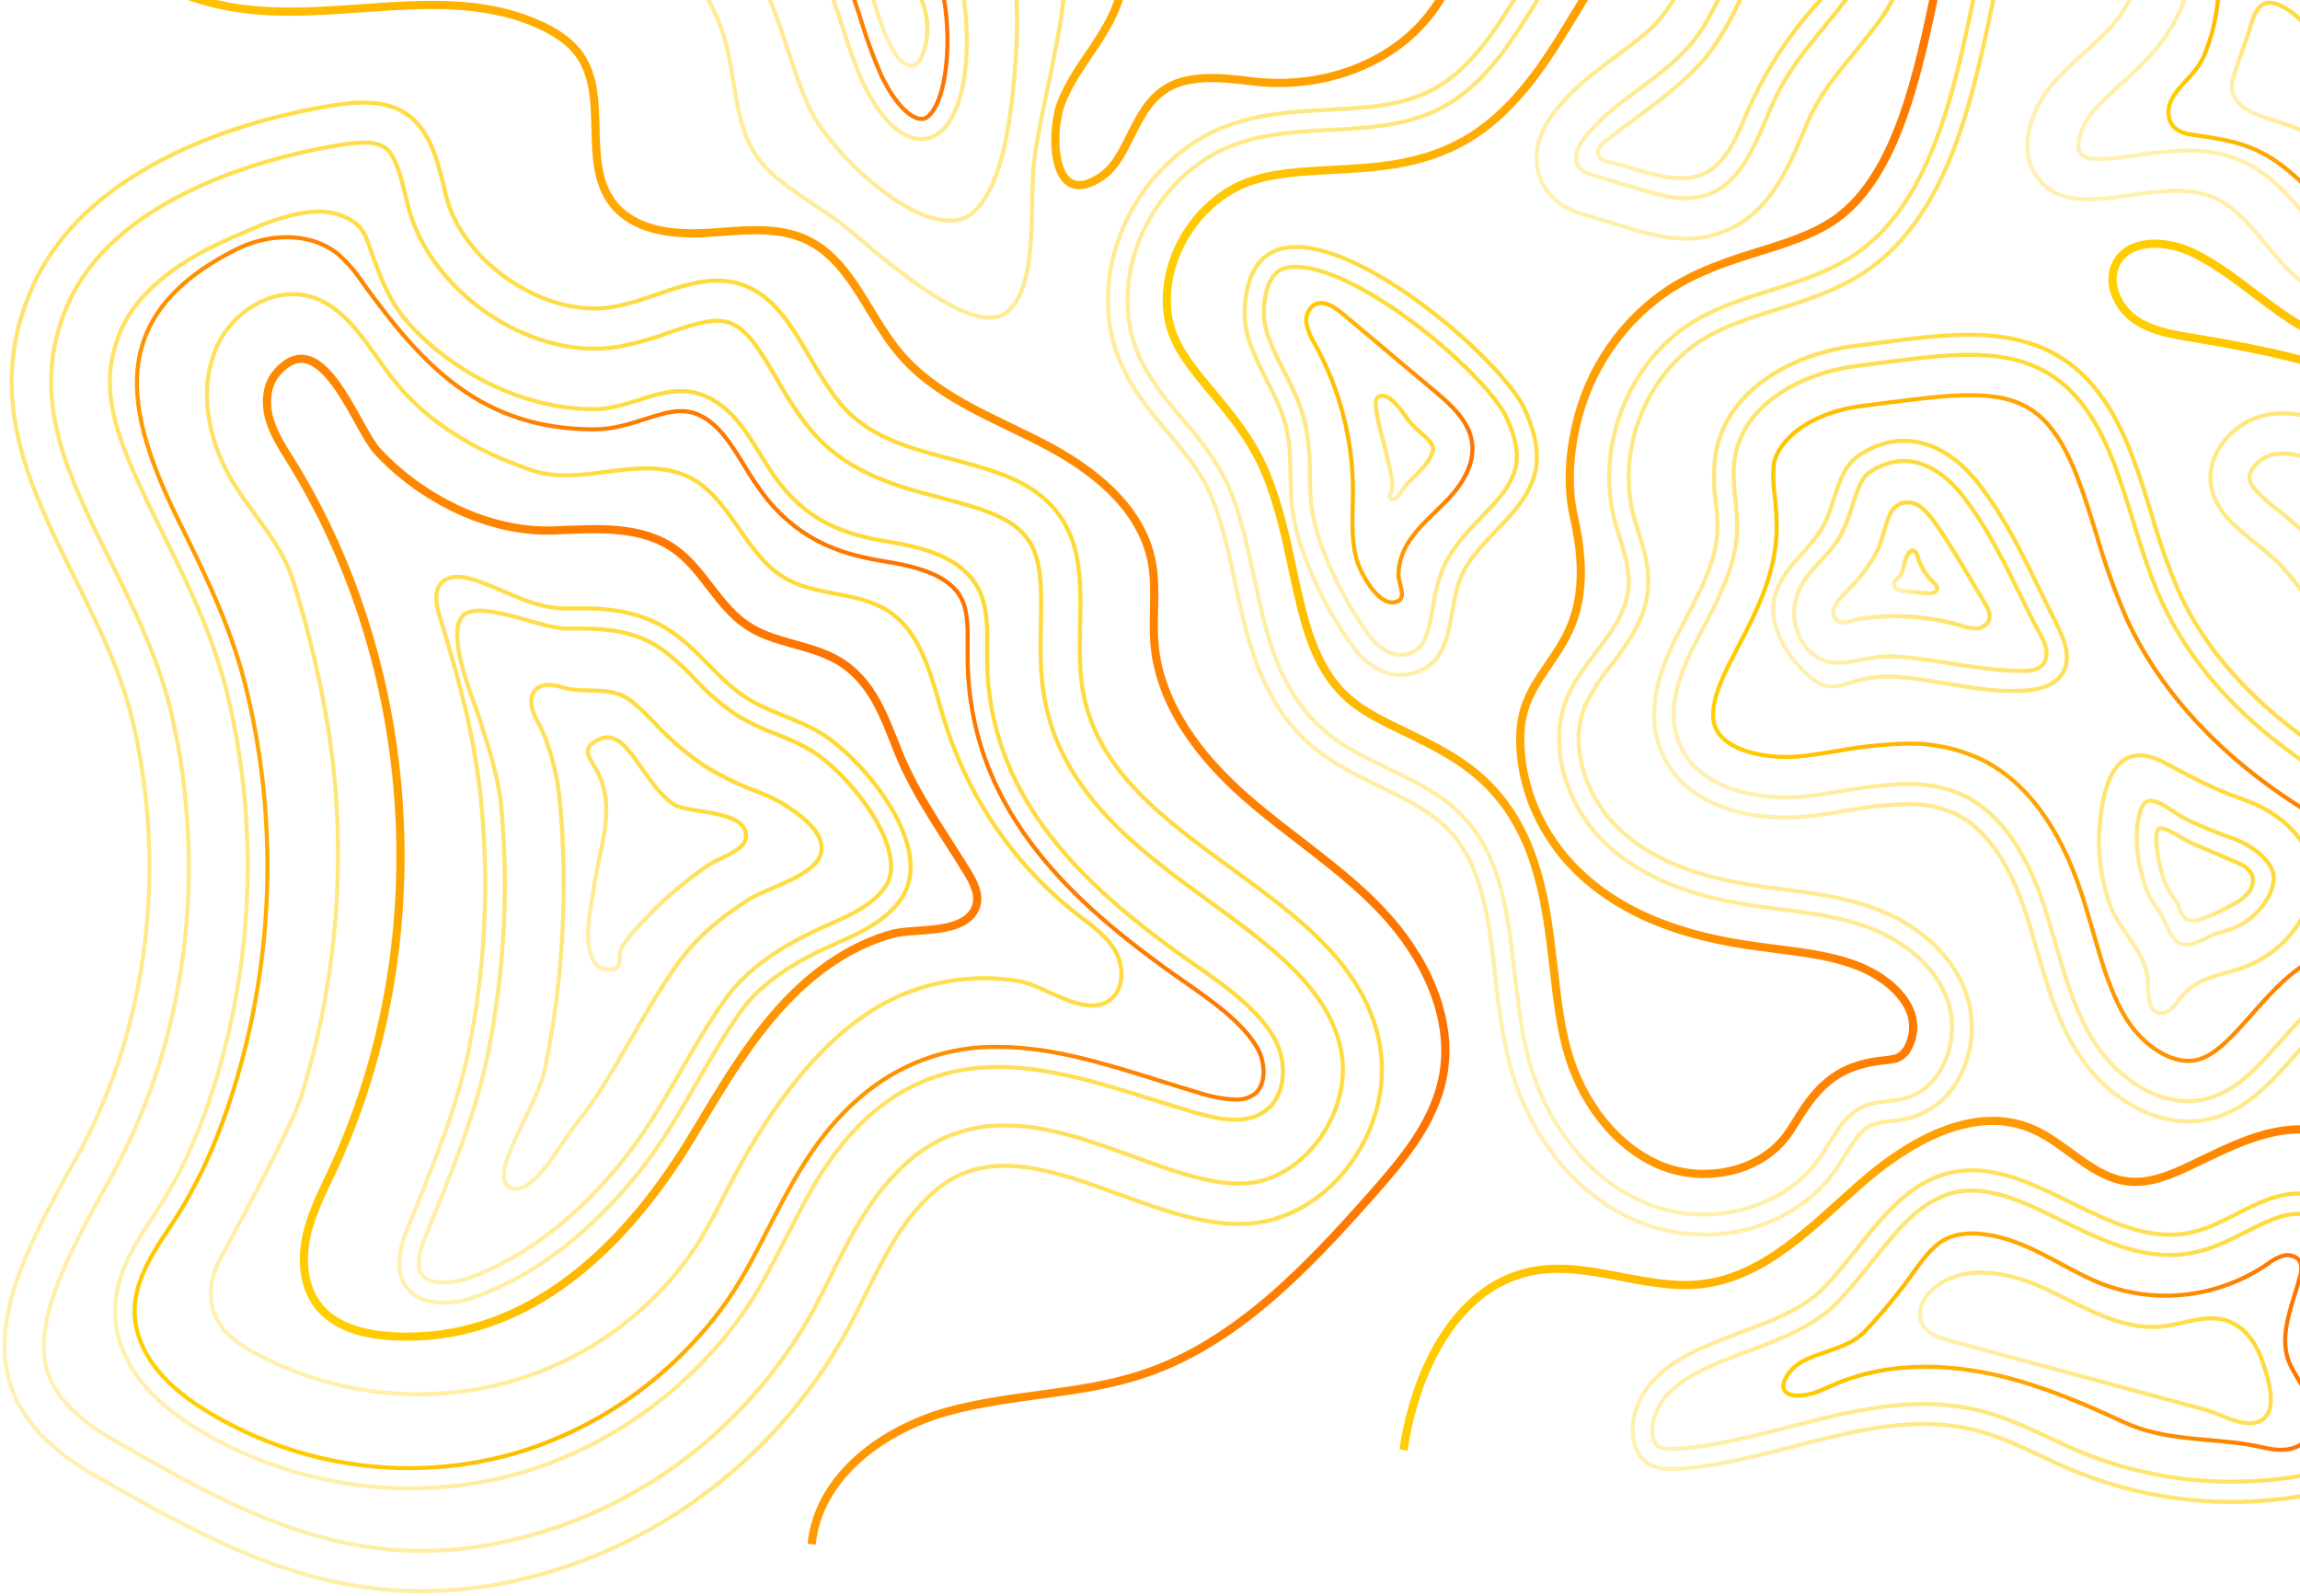 <?xml version="1.0" encoding="UTF-8"?> <svg xmlns="http://www.w3.org/2000/svg" width="562" height="390" viewBox="0 0 562 390" fill="none"> <path d="M416.279 301.676C410.956 301.686 405.678 300.683 400.71 298.718C385.543 292.603 373.636 278.086 368.852 259.9C367.011 252.917 366.167 245.56 365.362 238.44C363.761 224.475 362.256 211.299 353.694 202.551C349.332 198.093 343.503 195.293 337.329 192.324C331.395 189.385 325.163 186.426 319.89 181.732C307.916 171.002 304.771 156.307 301.732 142.086C300.15 134.67 298.655 127.677 295.98 121.306C293.468 115.31 289.47 110.547 285.242 105.527C278.148 97.055 270.104 87.449 270.756 71.62C271.485 53.642 283.498 36.807 299.959 30.692C308.031 27.734 316.506 27.25 324.703 26.816C333.801 26.343 342.401 25.889 349.773 22.073C359.696 16.944 366.215 6.165 372.524 -4.259C373.386 -5.68 374.24 -7.1 375.102 -8.49C382.264 -20.108 391.602 -26.518 400.633 -32.712C407.488 -37.416 413.959 -41.864 419.577 -48.492C428.158 -58.63 437.735 -75.031 434.648 -95.593C434.504 -96.58 434.332 -97.566 434.159 -98.611C433.2 -104.41 432.059 -110.988 434.504 -117.349C439.298 -129.786 446.709 -132.389 452.087 -132.389C467.867 -132.389 483.533 -109.854 487.952 -102.951C493.264 -94.666 496.964 -86.619 497.875 -81.441C501.585 -60.168 496.859 -38.678 491.739 -20.453C490.071 -14.536 488.652 -7.682 487.147 -0.482C482.085 23.838 476.342 51.403 457.12 65.447C450.074 70.595 441.982 73.149 434.169 75.624C427.621 77.686 421.427 79.638 416.03 82.982C402.205 91.522 394.938 110.034 399.166 126.05C399.511 127.322 399.914 128.614 400.345 129.995C401.601 134.019 403.039 138.585 402.723 143.516C402.215 151.327 397.642 157.323 393.596 162.659C391.273 165.475 389.26 168.548 387.594 171.82C382.801 182.314 387.892 195.095 395.331 202.305C402.771 209.514 413.317 213.972 427.927 216.269C430.439 216.664 433.047 216.999 435.597 217.315C442.509 218.202 449.661 219.12 456.593 221.457C468.347 225.402 477.042 233.173 480.426 242.73C481.525 245.949 481.978 249.363 481.757 252.767C481.536 256.171 480.646 259.493 479.142 262.533C477.974 265.034 476.314 267.258 474.265 269.063C472.217 270.868 469.826 272.214 467.244 273.017C465.484 273.498 463.688 273.828 461.875 274.003C460.272 274.101 458.69 274.433 457.178 274.989C454.723 276.094 452.883 279.052 450.937 282.179C450.16 283.431 449.355 284.723 448.473 285.976C441.484 295.838 429.461 301.755 416.317 301.755L416.279 301.676Z" stroke="url(#paint0_linear_84_82)" stroke-miterlimit="10"></path> <path d="M483.964 -100.248C471.232 -120.121 448.914 -141.364 438.972 -115.545C436.652 -109.519 438.435 -102.783 439.394 -96.373C442.27 -77.191 435.338 -59.626 423.201 -45.286C409.472 -29.063 390.969 -25.039 379.158 -5.837C371.632 6.362 364.49 20.002 351.93 26.491C336.591 34.381 317.704 29.361 301.598 35.367C286.959 40.811 276.202 55.87 275.55 71.857C274.591 94.225 292.989 101.789 300.39 119.413C308.501 138.703 306.411 163.161 323.044 178.073C333.063 187.058 347.635 189.464 357.069 199.09C371.565 213.883 368.142 238.371 373.473 258.647C377.547 274.121 387.949 288.313 402.464 294.151C416.979 299.99 435.386 296.005 444.561 283.046C447.792 278.49 450.179 272.731 455.203 270.452C458.539 268.944 462.393 269.318 465.892 268.293C474.981 265.63 479.123 253.568 475.882 244.436C472.642 235.304 464.042 229.149 455.069 226.122C446.095 223.094 436.527 222.591 427.189 221.122C414.429 219.149 401.457 214.977 392.052 205.875C382.648 196.772 377.806 181.752 383.261 169.72C387.489 160.37 397.287 153.457 397.949 143.171C398.294 137.737 395.935 132.579 394.555 127.322C389.761 109.235 397.958 88.396 413.566 78.751C426.221 70.92 442.327 70.21 454.35 61.423C477.531 44.48 479.861 4.133 487.147 -21.834C492.506 -40.927 496.581 -61.026 493.168 -80.573C492.382 -85.061 488.892 -92.546 483.964 -100.248Z" stroke="url(#paint1_linear_84_82)" stroke-miterlimit="10"></path> <path d="M416.279 286.883C412.752 286.885 409.254 286.216 405.963 284.91C395.178 280.561 386.281 269.476 382.734 255.994C381.171 250.077 380.423 243.558 379.637 236.674C377.911 221.546 375.956 204.395 363.818 192.008C357.683 185.746 350.109 182.146 343.417 178.882C338.106 176.327 333.082 173.95 329.343 170.558C320.954 163.043 318.558 151.82 315.787 138.89C314.128 131.119 312.412 123.111 309.191 115.418C305.807 107.351 300.668 101.227 296.143 95.822C288.847 87.104 284.744 81.719 285.127 72.153C285.616 60.2 293.909 48.582 304.848 44.539C310.907 42.29 317.973 41.915 325.451 41.521C335.632 40.988 346.168 40.436 356.245 35.219C369.782 28.217 377.729 15.08 384.747 3.482C385.581 2.101 386.415 0.721 387.249 -0.64C392.791 -9.615 400.125 -14.645 408.619 -20.483C415.963 -25.513 423.556 -30.72 430.43 -38.856C445.606 -56.776 451.981 -77.201 448.875 -97.921C448.703 -99.016 448.52 -100.11 448.338 -101.215C447.61 -105.466 446.939 -109.48 447.888 -111.955C448.405 -113.286 450.227 -117.646 452.096 -117.646C456.65 -117.646 466.822 -109.125 475.959 -94.854C480.982 -87.013 483.36 -81.047 483.724 -78.877C486.917 -60.602 482.593 -41.184 477.972 -24.635C476.16 -18.175 474.693 -11.124 473.179 -3.658C468.663 18.039 463.543 42.596 448.875 53.306C443.717 57.073 437.073 59.223 430.037 61.403C423 63.583 415.656 65.949 408.705 70.22C402.753 73.997 397.592 78.956 393.525 84.808C389.457 90.66 386.564 97.288 385.015 104.304C383.443 111.316 382.954 119.195 384.565 126.267C386.482 134.62 387.374 144.157 384.018 152.599C380.04 162.589 371.872 167.688 371.488 179.424C371.076 192.038 376.713 204.415 385.562 212.956C395.082 222.177 408.255 228.005 425.828 230.767C428.541 231.201 431.244 231.546 433.871 231.881C440.391 232.71 446.555 233.499 452.164 235.392C459.594 237.897 465.125 242.493 466.966 247.68C467.807 250.328 467.597 253.21 466.381 255.698C465.789 257.056 464.7 258.119 463.352 258.657C462.345 258.896 461.323 259.061 460.293 259.15C457.21 259.403 454.185 260.155 451.329 261.379C444.916 264.338 441.512 269.752 438.79 274.141C438.099 275.245 437.438 276.301 436.805 277.188C432.52 283.263 424.84 286.883 416.279 286.883Z" stroke="url(#paint2_linear_84_82)" stroke-width="2" stroke-miterlimit="10"></path> <path d="M411.927 58.316C406.951 58.316 402.397 57.064 397.786 55.673L386.789 52.35C384.795 51.748 380.145 50.377 377.355 45.644C374.24 40.387 375.016 33.76 379.417 27.892C383.98 21.826 389.608 17.654 395.044 13.611C399.521 10.297 403.749 7.161 406.625 3.404C408.807 0.289 410.683 -3.041 412.224 -6.538C414.027 -10.483 416.12 -14.281 418.484 -17.899C422.117 -22.904 427.187 -26.608 432.978 -28.488C438.769 -30.367 444.987 -30.327 450.754 -28.372C457.36 -26.075 462.192 -21.311 464.004 -15.285C465.346 -10.798 465.662 -3.687 459.507 4.735C457.322 7.694 455.116 10.416 452.988 13.019C448.473 18.542 444.571 23.315 441.848 29.509C441.417 30.495 440.985 31.481 440.554 32.537C436.719 41.62 431.925 52.932 420.143 56.985C417.492 57.882 414.717 58.331 411.927 58.316V58.316Z" stroke="url(#paint3_linear_84_82)" stroke-miterlimit="10"></path> <path d="M447.696 -19.023C440.985 -21.36 431.398 -19.634 426.336 -12.218C421.657 -5.315 419.203 2.95 414.17 9.538C406.692 19.282 394.392 24.134 387 33.957C385.581 35.84 384.344 38.464 385.552 40.505C386.367 41.876 387.997 42.428 389.493 42.882L400.499 46.206C405.915 47.843 411.744 49.48 417.094 47.636C425.866 44.618 429.308 34.114 433.114 25.446C437.812 14.745 445.203 7.891 451.847 -1.182C458.491 -10.255 454.493 -16.666 447.696 -19.023Z" stroke="url(#paint4_linear_84_82)" stroke-miterlimit="10"></path> <path d="M411.927 43.493C405.848 43.947 399.022 40.899 393.232 39.608C392.158 39.371 390.912 38.986 390.547 37.921C390.087 36.599 391.286 35.337 392.35 34.479C400.892 27.625 411.16 21.412 417.919 12.585C420.723 8.687 423.126 4.499 425.09 0.09C426.581 -3.192 428.305 -6.357 430.248 -9.378C433.67 -14.388 448.77 -19.457 449.968 -9.851C450.438 -6.074 447.495 -2.869 444.935 -0.117C437.559 7.802 431.54 16.948 427.132 26.934C425.214 31.294 423.546 35.899 420.421 39.391C418.23 41.862 415.175 43.337 411.927 43.493V43.493Z" stroke="url(#paint5_linear_84_82)" stroke-miterlimit="10"></path> <path d="M372.619 100.152C365.573 84.55 306.325 36.048 304.119 75.408C303.544 85.714 311.789 94.245 314.234 104.255C315.854 110.793 314.943 117.697 315.768 124.393C317.1 135.321 324.521 150.035 331.107 158.704C334.137 162.698 338.997 165.608 343.858 164.819C356.206 162.846 353.33 148.881 357.203 140.508C361.575 131.05 372.878 125.715 375.189 115.034C376.215 110.034 374.69 104.807 372.619 100.152Z" stroke="url(#paint6_linear_84_82)" stroke-miterlimit="10"></path> <path d="M342.19 160.025C339.716 160.025 336.831 158.309 334.837 155.666C328.797 147.688 321.721 133.802 320.456 123.772C320.194 121.22 320.063 118.655 320.063 116.089C320.144 111.704 319.722 107.325 318.807 103.041C317.685 98.475 315.605 94.392 313.611 90.438C311.013 85.329 308.568 80.506 308.817 75.644C309.402 65.24 314.291 65.24 316.64 65.24C332.507 65.24 363.464 91.749 368.181 102.183C370.347 106.976 371.057 110.813 370.395 113.929C369.446 118.584 365.908 122.322 362.074 126.267C358.622 129.847 355.056 133.555 352.803 138.427C351.481 141.644 350.578 145.026 350.118 148.486C348.747 156.228 347.779 159.226 343.043 159.996C342.76 160.025 342.475 160.035 342.19 160.025V160.025Z" stroke="url(#paint7_linear_84_82)" stroke-miterlimit="10"></path> <path d="M340.771 147.185C336.543 147.924 332.334 139.788 331.472 136.671C329.976 131.257 330.59 125.507 330.59 119.906C330.552 107.39 327.375 95.097 321.367 84.214C320.389 82.711 319.678 81.042 319.267 79.283C319.074 78.399 319.14 77.477 319.456 76.631C319.771 75.785 320.323 75.054 321.041 74.53C323.294 73.179 326.045 74.964 328.059 76.66L350.694 95.694C354.739 99.097 359.082 103.041 359.715 108.387C360.3 113.318 357.472 118.042 354.136 121.651C350.799 125.261 346.821 128.318 344.174 132.5C342.643 134.837 341.785 137.572 341.701 140.39C341.701 142.826 344.05 146.396 340.944 147.135L340.771 147.185Z" stroke="url(#paint8_linear_84_82)" stroke-miterlimit="10"></path> <path d="M340.138 122.016C340.019 122 339.907 121.952 339.811 121.878C339.715 121.803 339.64 121.705 339.592 121.592C339.458 121.257 339.659 120.882 339.803 120.547C340.761 118.466 339.745 115.409 339.285 113.278C338.777 110.892 338.154 108.535 337.55 106.168C337 104.199 336.574 102.196 336.275 100.171C336.169 99.264 335.901 97.588 336.783 96.946C336.83 96.909 336.881 96.88 336.936 96.858C338.949 95.95 341.308 98.939 342.391 100.26C343.091 101.108 343.647 102.095 344.309 102.933C345.386 104.144 346.549 105.272 347.789 106.306C348.69 107.124 350.023 108.278 350.176 109.6C350.253 110.211 349.716 112.105 347.166 114.876C346.207 115.862 345.248 116.848 344.107 117.933C342.966 119.018 342.497 120.507 341.289 121.533C341.044 121.77 340.743 121.937 340.416 122.016C340.324 122.029 340.23 122.029 340.138 122.016V122.016Z" stroke="url(#paint9_linear_84_82)" stroke-miterlimit="10"></path> <path d="M534.642 274.052C524.451 274.052 513.684 267.149 507.203 256.527C502.544 248.854 500.08 240.323 497.693 232.069C496.821 229.041 495.919 225.905 494.932 222.926C490.761 210.352 484.932 202.216 477.598 198.794C473.943 197.183 469.992 196.405 466.017 196.515C460.921 196.671 455.844 197.228 450.831 198.182C448.108 198.626 445.29 199.08 442.509 199.405C440.467 199.65 438.411 199.772 436.355 199.77C420.277 199.77 408.619 192.955 405.168 181.535C402.292 172.067 406.27 162.363 409.501 155.893C410.306 154.285 411.14 152.668 411.984 151.061C415.819 143.674 419.491 136.701 419.654 129.314C419.661 127.095 419.526 124.878 419.251 122.677C418.735 118.964 418.69 115.198 419.117 111.474C421.447 95.507 437.917 86.443 453.209 84.53C455.081 84.3 456.913 84.067 458.702 83.83C466.698 82.794 474.252 81.808 481.174 81.808C500.962 81.808 512.812 90.408 520.664 110.566C522.648 115.635 524.249 120.853 525.793 125.892C527.627 132.416 529.895 138.802 532.58 145.005C539.838 160.785 553.471 174.986 572.003 186.2C573.422 187.058 574.879 187.906 576.326 188.764C585.348 194.04 594.686 199.504 600.4 209.11C602.509 212.852 603.755 217.042 604.042 221.357C604.33 225.673 603.651 229.998 602.058 234.002C599.518 240.057 594.945 244.081 589.202 245.314C587.646 245.635 586.062 245.787 584.475 245.767V245.767C583.517 245.767 582.558 245.767 581.599 245.679C580.641 245.59 579.922 245.61 579.088 245.61C578.476 245.606 577.865 245.635 577.256 245.698C570.91 246.398 565.944 252.03 560.69 257.987C555.101 264.318 549.329 270.877 540.825 273.234C538.809 273.789 536.729 274.064 534.642 274.052V274.052Z" stroke="url(#paint10_linear_84_82)" stroke-miterlimit="10"></path> <path d="M596.306 211.664C590.362 201.674 579.385 196.368 569.577 190.431C552.32 180.016 536.808 165.657 528.257 147.096C523.137 135.991 520.683 123.792 516.215 112.391C503.848 80.782 482.977 85.763 453.784 89.412C440.535 91.059 425.838 98.604 423.853 112.184C423.019 117.894 424.639 123.673 424.476 129.443C424.189 139.778 418.34 148.93 413.758 158.132C410.364 164.927 407.536 172.777 409.741 180.065C413.518 192.581 429.298 196.013 441.944 194.514C454.589 193.015 467.992 188.872 479.583 194.306C489.86 199.129 495.814 210.333 499.457 221.339C503.1 232.345 505.267 244.022 511.259 253.884C517.251 263.746 528.64 271.459 539.55 268.431C554.621 264.239 561.198 242.464 576.72 240.738C580.554 240.314 584.456 241.251 588.224 240.442C599.374 238.075 602.25 221.654 596.306 211.664Z" stroke="url(#paint11_linear_84_82)" stroke-miterlimit="10"></path> <path d="M534.642 259.259C529.455 259.259 523.137 254.91 519.398 248.687C515.774 242.769 513.646 235.501 511.479 227.858C510.52 224.692 509.619 221.408 508.546 218.153C503.052 201.575 494.644 190.539 483.619 185.332C478.092 182.832 472.102 181.6 466.065 181.722C460.224 181.87 454.403 182.486 448.655 183.566C445.951 184 443.401 184.415 440.899 184.711C439.406 184.889 437.905 184.977 436.402 184.977C429.442 184.977 420.699 182.925 418.944 177.136C417.986 173.872 419.04 169.247 422.338 162.639C423.105 161.11 423.901 159.582 424.706 158.053C428.972 149.877 433.814 140.617 434.121 129.719C434.142 126.848 433.982 123.978 433.641 121.129C433.282 118.655 433.198 116.147 433.392 113.653C434.265 107.736 441.963 100.832 455.001 99.205L460.562 98.485C468.423 97.499 475.221 96.582 481.232 96.582C493.244 96.582 500.972 99.688 507.385 116.079C509.159 120.606 510.607 125.33 512.179 130.32C514.214 137.491 516.725 144.51 519.695 151.327C528.189 169.75 543.797 186.219 564.822 198.932C566.298 199.829 567.803 200.717 569.318 201.595C577.103 206.151 584.456 210.471 588.234 216.812C589.152 218.526 589.693 220.427 589.819 222.38C589.944 224.333 589.652 226.29 588.962 228.114C588.003 230.471 586.767 230.728 586.364 230.816C585.775 230.921 585.178 230.968 584.581 230.954C583.824 230.954 583.057 230.954 582.29 230.885C581.331 230.836 580.276 230.797 579.164 230.797C578.037 230.789 576.911 230.845 575.789 230.964C564.007 232.276 556.615 240.639 550.115 248.026C545.724 252.957 541.583 257.701 537.153 258.934C536.335 259.16 535.489 259.27 534.642 259.259V259.259Z" stroke="url(#paint12_linear_84_82)" stroke-miterlimit="10"></path> <path d="M482.967 117.588C475.911 108.761 465.126 103.998 454.206 111.296C448.942 114.827 448.664 122.519 445.683 128.21C442.375 134.502 435.473 138.654 433.699 145.567C431.849 152.777 436.393 160.153 441.858 165.045C445.491 168.3 447.878 168.201 452.077 166.86C455.988 165.53 460.125 165.056 464.224 165.469C474.358 166.298 484.3 169.414 494.539 168.783C498.249 168.566 502.429 167.511 504.212 164.157C506.178 160.439 504.26 155.903 502.352 152.155C496.418 140.439 491.174 127.845 482.967 117.588Z" stroke="url(#paint13_linear_84_82)" stroke-miterlimit="10"></path> <path d="M491.893 163.911C482.699 163.576 473.811 161.298 464.637 160.548C463.438 160.449 462.345 160.4 461.271 160.4C454.196 160.4 446.891 165.134 441.234 158.112C439.999 156.519 439.134 154.656 438.707 152.666C438.28 150.677 438.302 148.612 438.771 146.633C440.333 139.906 446.805 136.455 449.901 130.547C451.036 128.248 451.967 125.849 452.681 123.377C453.813 119.837 454.791 116.789 456.823 115.428C459.277 113.679 462.178 112.711 465.164 112.647C471.789 112.647 476.822 117.707 479.228 120.715C485.306 128.318 489.841 137.618 494.232 146.613C495.718 149.67 497.108 152.53 498.805 155.489C500.071 157.658 500.722 160.716 499.035 162.53C497.808 163.832 495.852 163.97 494.098 163.97C493.417 163.951 492.64 163.931 491.893 163.911Z" stroke="url(#paint14_linear_84_82)" stroke-miterlimit="10"></path> <path d="M485.489 152.412C484.826 153.109 483.933 153.524 482.986 153.575C481.702 153.574 480.427 153.343 479.219 152.895C473.789 151.3 468.164 150.523 462.518 150.587C459.626 150.595 456.74 150.849 453.889 151.346C452.116 151.692 449.192 153.191 448.137 150.705C447.083 148.22 450.544 145.33 451.924 143.802C454.462 141.256 456.646 138.362 458.415 135.202C460.006 132.174 460.332 129.078 461.655 126.04C461.911 125.358 462.298 124.737 462.792 124.212C463.286 123.686 463.877 123.269 464.531 122.983C465.451 122.714 466.424 122.697 467.352 122.934C468.28 123.171 469.132 123.653 469.823 124.334C472.747 126.947 475.288 131.454 477.407 134.788C480.043 138.92 482.44 143.19 484.971 147.392C485.719 148.634 486.495 150.094 486.035 151.484C485.923 151.832 485.736 152.149 485.489 152.412Z" stroke="url(#paint15_linear_84_82)" stroke-miterlimit="10"></path> <path d="M473.227 144.187C473.142 144.355 473.025 144.504 472.881 144.623C472.737 144.742 472.571 144.829 472.392 144.877C471.973 144.987 471.537 145.014 471.108 144.956C468.996 144.887 466.889 144.689 464.799 144.364C464.271 144.344 463.757 144.177 463.313 143.881C463.101 143.699 462.943 143.459 462.858 143.188C462.773 142.917 462.765 142.628 462.834 142.352C463.074 141.514 464.042 141.257 464.464 140.508C464.899 139.55 465.202 138.534 465.365 137.49C465.614 136.504 466.784 133.309 468.107 135.015C468.373 135.416 468.565 135.864 468.673 136.336C469.381 138.601 470.645 140.639 472.345 142.254C472.843 142.727 473.428 143.309 473.303 143.999C473.287 144.065 473.261 144.128 473.227 144.187V144.187Z" stroke="url(#paint16_linear_84_82)" stroke-miterlimit="10"></path> <path d="M547.795 195.233C541.372 193.074 535.006 189.671 529.043 186.466C517.433 180.243 514.164 190.717 513.128 200.776C512.414 207.685 513.258 214.671 515.592 221.191C517.826 227.374 524.287 232.641 524.786 239.229C525.026 242.375 524.546 246.773 527.528 247.493C530.04 248.095 531.746 245.087 533.434 243.085C536.942 238.933 542.829 238.282 547.901 236.517C556.989 233.351 564.736 224.889 565.157 215.027C565.541 205.845 557.229 198.389 547.795 195.233Z" stroke="url(#paint17_linear_84_82)" stroke-miterlimit="10"></path> <path d="M532.993 230.688L532.715 230.579C530.126 229.386 529.196 225.116 527.662 222.877C526.46 221.29 525.428 219.574 524.585 217.758C522.428 211.782 520.98 203.951 523.156 197.728C524.92 192.699 530.538 198.389 533.558 199.868C537.215 201.694 540.981 203.278 544.833 204.612C551.007 206.673 555.724 211.062 555.58 214.593C555.359 219.711 550.738 225.116 544.823 227.177C543.864 227.512 542.733 227.838 541.544 228.163C539.023 228.883 535.783 231.694 532.993 230.688Z" stroke="url(#paint18_linear_84_82)" stroke-miterlimit="10"></path> <path d="M534.929 224.889C532.762 224.356 532.695 221.634 531.574 220.007C530.643 218.745 529.809 217.409 529.081 216.013C528.103 213.355 527.433 210.588 527.087 207.768C526.962 206.673 526.416 203.261 527.595 202.512C528.774 201.762 534.085 205.47 535.341 205.983L546.146 210.579C547.824 211.289 549.674 212.177 550.297 213.942C550.499 214.657 550.525 215.413 550.373 216.141C550.22 216.869 549.895 217.547 549.425 218.114C548.47 219.235 547.31 220.153 546.012 220.816C543.661 222.176 541.212 223.35 538.687 224.327C537.564 224.87 536.316 225.081 535.083 224.938L534.929 224.889Z" stroke="url(#paint19_linear_84_82)" stroke-miterlimit="10"></path> <path d="M728.752 227.739C717.564 214.761 709.693 195.016 718.849 180.45C723.364 173.251 731.072 169 737.572 163.684C755.155 149.216 764.263 122.717 754.829 101.71C745.395 80.704 715.11 71.542 698.562 87.252C688.323 96.966 685.85 104.876 672.677 108.949C662.735 111.996 649.467 111.562 644.405 123.062C641.049 130.675 642.487 142.421 634.664 144.759C632.392 145.265 630.028 145.108 627.838 144.305C607.235 138.259 593.996 117.835 575.512 106.7C568.714 102.608 560.68 99.748 553.02 101.572C545.36 103.397 538.726 111.276 540.346 119.196C541.88 126.671 549.31 130.883 554.899 135.902C566.279 146.06 571.274 161.919 581.235 173.606C590.563 184.572 603.65 191.269 614.55 200.579C648.613 229.702 621.942 272.425 581.35 262.257C579.011 261.665 576.643 260.886 574.246 261.083C556.845 262.533 586.968 277.593 587.869 279.891C590.209 285.808 589.691 292.465 591.244 298.629C594.12 310.079 603.918 318.58 614.617 322.89C625.317 327.2 637.003 328.018 648.46 329.044C668.967 330.868 687.451 339.892 708.255 338.965C726.892 338.137 746.181 330.661 757.149 315.118C761.912 308.176 764.834 300.076 765.628 291.618C766.421 283.159 765.059 274.634 761.674 266.882C754.541 251.172 739.931 240.718 728.752 227.739Z" stroke="url(#paint20_linear_84_82)" stroke-miterlimit="10"></path> <path d="M713.096 328.708C711.361 328.916 709.597 329.063 707.842 329.142C697.172 329.616 686.856 327.061 675.927 324.359C667.442 322.259 658.67 320.079 649.284 319.251L647.242 319.063C636.783 318.146 626.898 317.278 618.117 313.738C608.932 310.039 602.365 303.491 600.524 296.203C599.077 290.463 595.731 282.593 598.808 276.478C603.372 267.247 614.253 270.206 621.51 265.068C629.427 259.568 635.279 251.449 638.096 242.059C643.034 224.928 636.524 206.624 620.676 193.073C616.257 189.296 611.607 185.992 607.111 182.797C600.102 177.866 593.487 173.112 588.454 167.185C584.715 162.796 581.647 157.5 578.407 151.899C573.68 143.733 568.82 135.281 561.15 128.446C559.712 127.154 558.274 125.981 556.845 124.837C553.547 122.184 550.134 119.432 549.674 117.134C549.281 115.221 551.908 111.917 555.12 111.158C555.527 111.057 555.94 110.981 556.356 110.931C560.278 110.458 565.205 111.917 570.603 115.182C577.199 119.127 583.22 124.61 589.585 130.379C599.968 139.788 610.677 149.522 625.144 153.753C628.155 154.72 631.324 155.055 634.463 154.739C635.413 154.627 636.353 154.432 637.272 154.157C648.048 150.942 650.176 140.015 651.451 133.447C651.79 131.261 652.333 129.115 653.071 127.036C654.749 123.219 658.641 122.056 667.126 120.28C669.82 119.728 672.61 119.146 675.361 118.308C687.115 114.698 692.618 108.288 697.92 102.095C700.149 99.414 702.514 96.856 705.005 94.432C708.135 91.524 712.091 89.73 716.289 89.313C728.186 87.873 741.215 95.112 746.076 105.793C749.546 113.485 749.911 122.864 747.14 132.204C744.359 141.532 738.935 149.795 731.561 155.932C729.979 157.234 728.263 158.506 726.451 159.877C721.101 163.822 715.042 168.309 710.776 175.105C702.953 187.56 701.084 210.53 721.552 234.278C725.387 238.686 729.452 242.749 733.411 246.684C741.34 254.574 748.827 261.991 752.921 271.054C755.593 277.212 756.672 283.975 756.054 290.688C755.435 297.402 753.141 303.836 749.393 309.369C742.04 319.753 728.829 326.805 713.096 328.708Z" stroke="url(#paint21_linear_84_82)" stroke-miterlimit="10"></path> <path d="M170.072 366.579C154.797 377.536 137.278 384.733 118.868 387.615C81.535 393.296 54.5 378.463 23.265 360.623C-11.862 340.563 1.215 314.063 18.471 283.273C36.332 251.389 40.733 212.403 32.545 176.761C24.137 140.074 -9.906 109.984 7.974 70.052C20.178 42.714 54.375 30.12 81.334 25.761C87.518 24.775 94.363 24.341 99.55 28C105.57 32.28 107.219 40.515 108.983 47.813C113.02 64.135 133.2 77.843 149.767 75.013C160.313 73.208 170.571 66.245 180.772 69.382C194.261 73.524 197.559 91.779 208.047 101.444C222.485 114.767 248.764 110.221 259.482 126.849C267.238 138.881 262.051 155.065 264.678 169.256C271.763 207.522 329.928 216.851 337.099 255.057C340.541 273.421 328.25 293.431 310.639 298.116C284.102 305.167 251.093 271.587 228.429 291.055C218.363 299.714 213.54 313.008 207.165 324.813C198.065 341.467 185.376 355.755 170.072 366.579V366.579Z" stroke="url(#paint22_linear_84_82)" stroke-miterlimit="10"></path> <path d="M102.963 378.996C75.16 378.996 52.218 365.889 27.924 352.013C18.548 346.658 13.141 340.908 11.396 334.438C8.242 322.752 16.516 306.587 26.812 288.204C45.392 255.057 50.895 213.616 41.912 174.513C38.796 160.962 32.708 148.664 26.822 136.77C16.075 115.073 6.794 96.335 16.688 74.125C29.151 46.156 70.462 37.458 82.839 35.465C84.816 35.113 86.816 34.919 88.822 34.884C90.651 34.749 92.48 35.163 94.085 36.077C96.693 37.931 98.006 43.336 99.272 48.562L99.674 50.2C104.362 69.174 125.233 85.21 145.251 85.21C147.284 85.21 149.314 85.039 151.32 84.698C155.455 83.893 159.52 82.749 163.476 81.275C167.81 79.796 171.904 78.396 175.249 78.396C176.184 78.385 177.114 78.518 178.011 78.79C182.555 80.191 185.814 85.782 189.592 92.272C192.765 97.726 196.37 103.899 201.624 108.752C209.926 116.405 220.616 119.215 230.049 121.701C239.483 124.186 247.651 126.336 251.467 132.263C254.64 137.194 254.497 144.256 254.343 152.441C254.209 158.467 254.075 164.69 255.302 171.051C259.568 194.099 278.599 207.965 295.395 220.204C310.552 231.26 324.876 241.694 327.733 256.911C330.206 270.117 320.945 285.196 308.29 288.549C306.473 289.023 304.604 289.252 302.729 289.23C295.002 289.23 286.153 286.005 276.787 282.593C266.596 278.875 256.059 275.028 245.59 275.028C237.102 274.88 228.846 277.88 222.332 283.48C213.099 291.419 207.951 301.854 202.947 311.933C201.547 314.763 200.224 317.426 198.834 320.01C190.4 335.334 178.708 348.498 164.631 358.518C150.554 368.538 134.458 375.154 117.545 377.872C112.718 378.616 107.844 378.992 102.963 378.996V378.996Z" stroke="url(#paint23_linear_84_82)" stroke-miterlimit="10"></path> <path d="M102.944 363.68C84.104 364.234 65.482 359.414 49.141 349.754C41.653 345.287 34.482 339.517 30.705 331.509C24.674 318.688 30.12 308.027 37.166 297.672C44.021 287.613 48.757 276.715 52.506 264.801C61.876 234.466 63.053 202.08 55.909 171.11C52.41 155.853 45.91 142.737 39.64 130.064C28.547 107.647 23.073 95.26 29.756 80.309C34.492 69.687 46.351 62.675 55.468 58.612C62.754 55.407 75.227 49.322 83.501 52.695C89.253 55.002 89.349 57.882 91.334 63.277C94.478 71.857 96.923 76.916 104.42 83.573C115.627 93.544 130.305 99.994 145.232 99.994C155.049 99.994 163.333 92.361 173.15 97.163C181.836 101.414 185.134 111.552 190.982 118.722C198.048 127.381 206.11 130.616 216.81 132.342C225.438 133.723 235.15 136.119 239.148 144.058C241.717 149.157 241.151 155.232 241.19 160.972C241.401 193.586 262.905 214.711 286.997 232.266C294.916 238.035 306.564 244.968 311.444 253.854C314.483 259.377 314.368 267.287 309.527 271.202C304.685 275.117 297.792 273.549 291.906 271.843C265.253 264.101 237.393 251.201 213.052 272.119C196.753 286.094 192.267 306.844 179.755 323.403C166.48 340.949 148.146 353.722 127.381 359.893C119.419 362.192 111.21 363.464 102.944 363.68V363.68Z" stroke="url(#paint24_linear_84_82)" stroke-miterlimit="10"></path> <path d="M100.163 358.778C83.103 358.833 66.332 354.25 51.547 345.494C43.187 340.504 37.78 335.227 35.009 329.349C30.369 319.487 33.724 311.321 41.097 300.502C47.722 290.778 52.793 279.91 57.06 266.31C66.751 235.13 67.965 201.815 60.569 169.976C56.925 154.128 50.32 140.764 43.925 127.835C30.254 100.221 25.604 77.271 57.462 61.068C65.458 56.995 75.822 56.482 82.763 62.241C85.013 64.273 87.001 66.593 88.678 69.145C103.576 89.856 117.995 104.925 145.242 104.925C149.757 104.925 153.87 103.603 157.523 102.44C160.639 101.453 163.592 100.467 166.334 100.467C167.993 100.447 169.635 100.825 171.127 101.572C175.729 103.82 178.672 108.594 181.778 113.653C183.459 116.507 185.319 119.245 187.348 121.849C196.169 132.697 206.388 135.606 216.11 137.174C223.78 138.407 231.996 140.459 234.929 146.287C236.53 149.473 236.492 153.664 236.444 158.122C236.444 159.108 236.444 160.045 236.444 161.001C236.684 196.791 260.757 219.189 284.274 236.28C285.703 237.325 287.256 238.41 288.857 239.524C295.894 244.456 303.851 249.969 307.322 256.29C309.239 259.791 309.412 265.058 306.603 267.326C305.205 268.336 303.513 268.823 301.809 268.707C298.878 268.561 295.977 268.024 293.181 267.109C289.835 266.123 286.383 265.048 283.047 264.002C270.219 259.988 256.961 255.837 243.836 255.837C231.435 255.615 219.382 260.063 209.945 268.342C199.467 277.356 193.599 288.826 187.895 299.901C184.166 307.189 180.657 314.073 175.911 320.335C163.268 337.065 145.794 349.24 126.001 355.11C118.433 357.301 110.63 358.517 102.771 358.729L100.163 358.778Z" stroke="url(#paint25_linear_84_82)" stroke-miterlimit="10"></path> <path d="M103.039 340.721C89.259 340.856 75.647 337.6 63.339 331.223C58.689 328.817 53.934 325.602 52.189 320.553C50.732 316.341 51.71 311.568 53.8 307.653C57.069 301.548 71.153 275.778 73.617 267.898C82.456 239.482 84.805 209.351 80.481 179.848C78.495 167.06 75.552 154.448 71.68 142.125C68.382 131.277 59.686 124.078 54.826 113.998C50.54 105.122 48.901 94.363 52.736 85.26C56.571 76.157 66.886 69.737 76.128 72.567C84.929 75.269 89.819 84.56 95.494 91.986C104.286 103.466 116.49 110.29 129.73 114.847C142.193 119.147 155.615 111.059 167.676 116.277C178.221 120.833 181.692 135.163 191.576 141.129C199.39 145.844 209.792 144.404 217.327 149.522C225.62 155.114 227.749 166.347 230.749 176.061C236.591 194.971 247.977 211.559 263.345 223.548C266.787 226.211 270.536 228.765 272.655 232.631C274.773 236.497 274.572 242.158 270.938 244.554C264.774 248.637 255.427 240.876 249.08 239.781C240.034 238.256 230.759 239.156 222.15 242.395C202.151 249.929 187.636 271.429 178.049 290.078C174.482 297.061 171.405 303.087 167.446 308.314C151.55 329.369 127.592 340.464 103.039 340.721Z" stroke="url(#paint26_linear_84_82)" stroke-miterlimit="10"></path> <path d="M102.263 326.588C99.978 326.688 97.69 326.665 95.408 326.519C88.774 326.085 81.631 324.27 77.566 318.846C74.096 314.211 73.645 307.791 74.882 302.081C76.119 296.37 78.861 291.133 81.315 285.857C106.644 231.378 102.637 163.566 71.076 112.657C69.034 109.363 66.858 106.069 65.813 102.321C64.768 98.574 65.036 94.185 67.519 91.236C78.477 78.238 87.058 104.718 92.206 110.26C102.924 121.849 119.52 130.212 135.242 129.63C145.434 129.245 156.535 128.259 164.905 134.236C171.875 139.216 175.451 148.151 182.603 152.885C189.189 157.274 197.722 157.372 204.576 161.307C213.32 166.327 216.081 175.391 219.695 184.257C223.818 194.375 230.538 203.596 236.233 212.916C237.834 215.54 239.502 218.656 238.467 221.565C235.965 228.597 223.492 226.713 218.018 228.232C208.958 230.737 200.761 236.122 194.002 242.769C183.83 252.76 176.573 265.452 169.181 277.701C154.081 302.8 131.839 325.276 102.263 326.588Z" stroke="url(#paint27_linear_84_82)" stroke-width="2" stroke-miterlimit="10"></path> <path d="M106.155 318.215C99.032 317.229 95.216 311.311 99.109 301.449C104.938 286.656 111.131 272.77 114.448 256.981C118.395 237.631 119.513 217.783 117.765 198.093C116.375 181.505 112.368 166.672 107.507 150.873C106.644 148.092 105.906 144.719 107.785 142.539C109.932 140.064 113.815 140.952 116.854 142.027C124.725 144.818 130.573 148.871 138.905 148.684C148.779 148.457 157.523 149.226 165.749 155.587C171.606 160.104 176.055 166.436 182.248 170.43C188.106 174.217 195.143 175.706 201.029 179.444C211.105 185.854 228.755 206.94 220.261 219.534C216.627 224.919 210.52 227.857 204.644 230.382C196.015 234.159 186.428 239.377 180.82 247.414C171.923 260.136 165.787 274.447 155.941 286.666C145.395 299.753 132.213 311.065 116.634 316.755C113.3 318.079 109.711 318.579 106.155 318.215V318.215Z" stroke="url(#paint28_linear_84_82)" stroke-miterlimit="10"></path> <path d="M108.399 313.432C107.863 313.436 107.328 313.403 106.797 313.333C105.474 313.146 103.72 312.623 102.905 311.183C101.946 309.546 102.215 306.657 103.547 303.294C104.506 300.759 105.551 298.254 106.558 295.759C111.562 283.293 116.298 271.527 119.127 258.006C123.173 238.177 124.32 217.837 122.53 197.659C121.897 190.144 119.481 183.034 117.247 175.903C115.493 170.341 109.76 157.254 112.396 151.475C115.167 145.38 131.695 153.605 138.349 153.605H139.029C139.902 153.605 140.774 153.605 141.647 153.605C149.767 153.605 156.487 154.591 162.901 159.522C165.272 161.449 167.514 163.538 169.612 165.775C172.662 169.084 176.053 172.04 179.727 174.592C182.996 176.561 186.436 178.212 190.004 179.523C192.959 180.617 195.814 181.976 198.537 183.586C204.998 187.689 215.439 199.08 217.433 208.922C218.075 212.098 217.72 214.632 216.349 216.664C213.473 220.914 208.315 223.419 202.803 225.816C194.922 229.258 183.629 234.939 176.918 244.554C172.987 250.176 169.574 256.113 166.276 261.843C161.828 269.555 157.648 276.853 152.24 283.539C140.87 297.642 128.349 307.209 115.023 312.14C112.899 312.943 110.661 313.379 108.399 313.432V313.432Z" stroke="url(#paint29_linear_84_82)" stroke-miterlimit="10"></path> <path d="M124.486 290.098C119.011 287.139 131.12 270.955 133.181 261.103C137.529 239.863 138.773 218.074 136.872 196.456C136.307 189.7 134.428 181.821 131.168 175.982C129.864 173.645 129.059 170.38 130.928 168.497C132.548 166.869 135.194 167.284 137.371 167.954C143.123 169.73 149 167.274 154.273 171.337C156.12 172.869 157.875 174.516 159.527 176.268C163.298 180.356 167.505 183.995 172.067 187.117C176.078 189.6 180.313 191.68 184.712 193.33C186.869 194.12 188.962 195.083 190.972 196.21C194.759 198.616 202.477 203.567 200.406 209.09C198.489 214.198 187.492 216.979 183.053 219.77C176.237 224.031 169.977 229.228 165.288 235.925C160.984 242.079 157.408 248.302 153.947 254.308C149.614 261.823 145.875 268.312 141.206 274.101C136.537 279.89 129.96 293.066 124.486 290.098Z" stroke="url(#paint30_linear_84_82)" stroke-miterlimit="10"></path> <path d="M148.108 236.931C145.884 236.684 144.81 234.958 144.216 232.759C142.855 227.739 144.417 222.009 145.079 216.98C146.038 210.017 148.53 203.173 148.07 196.052C147.807 192.718 146.71 189.512 144.887 186.742C143.267 184 142.778 182.541 146.076 180.825C153.324 177.077 156.794 191.486 164.867 196.723C168.097 198.813 183.868 197.817 182.123 205.224C181.89 205.989 181.418 206.655 180.781 207.117C178.384 209.09 175.278 209.899 172.738 211.654C169.917 213.593 167.2 215.687 164.598 217.926C161.503 220.592 158.585 223.468 155.864 226.536C154.443 227.996 153.159 229.591 152.029 231.3C150.505 233.913 152.864 236.901 148.693 236.931C148.498 236.947 148.303 236.947 148.108 236.931V236.931Z" stroke="url(#paint31_linear_84_82)" stroke-miterlimit="10"></path> <path d="M399.463 -87.418C393.27 -98.996 379.551 -107.31 379.714 -120.515C379.81 -128.03 384.603 -134.47 387.863 -141.226C400.997 -168.367 385.639 -200.685 360.29 -214.206C346.504 -221.554 331.529 -217.786 318.107 -224.384C303.285 -231.652 293.967 -247.412 282.146 -258.507C273.311 -266.786 262.848 -273.012 251.467 -276.762C228.4 -284.346 182.622 -277.808 179.899 -245.499C179.065 -235.528 183.734 -225.567 190.877 -218.792C207.874 -202.658 247.987 -197.214 243.366 -164.037C242.331 -156.522 237.988 -149.362 239.186 -141.877C241.103 -129.726 255.484 -125.032 263.537 -115.939C271.149 -107.369 272.894 -94.864 272.3 -83.275C271.705 -71.687 269.146 -60.198 269.587 -48.61C270.162 -33.392 276.537 -17.938 288.531 -9.023C300.524 -0.107 318.366 0.839 329.755 -8.855C341.145 -18.55 345.699 -37.041 359.897 -41.312C365.477 -42.988 371.459 -41.982 377.221 -42.712C396.28 -45.138 408.705 -70.139 399.463 -87.418Z" stroke="url(#paint32_linear_84_82)" stroke-miterlimit="10"></path> <path d="M785.824 -280.056C779.113 -291.891 768.337 -300.767 757.111 -308.065C698.629 -346.301 624.76 -351.261 556.165 -340.985C541.784 -338.825 527.077 -335.876 515.036 -327.553C507.761 -322.425 501.801 -315.562 497.664 -307.551C493.527 -299.539 491.336 -290.617 491.279 -281.545C491.365 -248.901 528.947 -231.514 527.816 -200.942C527.097 -181.71 517.011 -163.623 522.399 -144.096C525.275 -133.494 534.335 -124.647 533.99 -113.631C533.587 -100.712 520.759 -92.181 515.774 -80.307C504.998 -54.576 533.529 -22.721 519.609 1.352C515.343 8.719 507.884 13.414 502.218 19.706C496.552 25.998 492.794 35.959 497.568 42.98C506.11 55.525 526.013 42.773 540.02 47.912C550.412 51.758 555.024 64.677 564.64 70.22C575.722 76.63 590.717 70.881 598.041 60.19C605.366 49.499 606.382 35.446 604.637 22.487C603.18 11.638 599.844 0.79 593.334 -7.839C582.961 -21.597 564.132 -31.509 564.342 -48.945C564.534 -65.662 583.306 -77.703 582.961 -94.41C582.625 -110.673 564.227 -122.389 564.86 -138.642C565.109 -144.973 568.388 -150.861 572.731 -155.408C591.407 -174.718 623.265 -167.755 646.83 -155.339C670.395 -142.922 694.277 -125.841 720.584 -128.898C744.379 -131.659 764.847 -153.12 767.081 -177.647C768.318 -191.208 764.713 -205.774 770.571 -217.983C774.751 -226.702 783.111 -232.599 787.78 -241.041C794.366 -252.846 792.477 -268.222 785.824 -280.056Z" stroke="url(#paint33_linear_84_82)" stroke-miterlimit="10"></path> <path d="M577.784 63.08C575.835 63.114 573.912 62.625 572.204 61.659C569.328 59.993 566.624 56.728 563.777 53.276C559.29 47.833 554.19 41.659 546.127 38.671C542.403 37.353 538.483 36.716 534.546 36.787C530.37 36.873 526.206 37.258 522.083 37.941C519.106 38.437 516.103 38.74 513.09 38.848C509.255 38.848 508.67 37.931 508.296 37.329C506.944 35.357 508.766 30.14 512.131 26.402C513.876 24.43 515.966 22.605 518.142 20.623C522.408 16.767 527.25 12.398 530.72 6.401C540.077 -9.753 535.015 -27.475 530.548 -43.107C526.991 -55.523 523.645 -67.259 527.47 -76.412C528.947 -79.932 531.679 -83.493 534.574 -87.26C539.982 -94.302 546.079 -102.29 546.453 -113.316C546.741 -122.646 542.685 -130.141 539.1 -136.749C537.182 -140.289 535.361 -143.652 534.498 -146.788C531.823 -156.463 534.009 -166.069 536.53 -177.193C538.218 -184.639 539.962 -192.342 540.269 -200.567C540.969 -219.394 530.116 -233.734 520.549 -246.397C511.92 -257.797 503.781 -268.557 503.742 -281.575C503.817 -289.022 505.629 -296.341 509.026 -302.918C512.422 -309.494 517.305 -315.135 523.262 -319.367C533.971 -326.774 548.064 -329.367 560.421 -331.221C579.863 -334.192 599.488 -335.714 619.142 -335.778C672.61 -335.778 718.273 -323.657 754.848 -299.741C762.786 -294.554 774.022 -286.358 780.388 -275.155C785.958 -265.293 786.716 -253.764 782.306 -245.834C780.292 -242.575 777.949 -239.544 775.316 -236.791C771.721 -232.728 767.647 -228.112 764.838 -222.264C759.939 -212.007 760.236 -200.971 760.524 -191.296C760.732 -187.024 760.697 -182.743 760.418 -178.476C758.616 -158.751 741.551 -140.832 722.386 -138.613C720.67 -138.415 718.945 -138.316 717.219 -138.317V-138.317C700.259 -138.317 683.875 -147.489 666.522 -157.193C662.457 -159.471 658.248 -161.828 654.059 -164.027C637.962 -172.519 621.098 -177.184 606.583 -177.184C591.301 -177.184 578.234 -172.026 568.801 -162.272C562.262 -155.506 558.475 -147.242 558.149 -138.997C557.699 -127.468 563.576 -118.464 568.762 -110.515C572.597 -104.706 576.135 -99.223 576.24 -94.163C576.355 -88.808 572.75 -83.315 568.57 -76.855C563.489 -69.054 557.747 -60.208 557.612 -49.024C557.421 -32.781 568.417 -22.209 578.119 -12.879C581.903 -9.45 585.428 -5.731 588.665 -1.755C593.459 4.606 596.613 13.236 598.051 23.887C599.249 32.832 599.374 45.416 593.113 54.549C589.643 59.569 583.354 63.08 577.784 63.08Z" stroke="url(#paint34_linear_84_82)" stroke-miterlimit="10"></path> <path d="M576.173 58.947C573.939 58.257 572.338 55.791 570.497 53.592C566.663 48.878 562.588 44.263 557.747 40.574C550.844 35.308 544.909 34.243 536.559 33.059C534.546 32.783 532.35 32.398 530.999 30.84C529.321 28.868 529.628 25.781 530.999 23.621C533.712 19.41 536.828 17.97 538.802 12.999C541.198 6.982 542.341 0.515 542.158 -5.985C541.803 -19.428 536.847 -32.209 533.204 -44.951C530.184 -55.504 531.171 -66.411 533.52 -72.013C534.479 -74.252 537 -77.575 539.464 -80.78C543.51 -86.047 544.977 -93.503 548.466 -99.193C551.342 -103.838 556.941 -107.26 560.498 -101.442C564.237 -95.327 559.118 -89.37 555.983 -84.548C549.914 -75.218 547.488 -63.6 547.354 -47.87C547.182 -33.432 551.64 -16.873 561.735 -6.35C570.526 2.762 579.567 12.082 583.785 24.459C586.575 32.675 589.691 52.202 580.909 57.932C579.001 59.204 577.486 59.362 576.173 58.947Z" stroke="url(#paint35_linear_84_82)" stroke-miterlimit="10"></path> <path d="M576.585 44.016C571.696 43.296 567.506 35.732 563.451 32.645C558.763 29.065 545.868 29.006 545.322 21.323C545.168 19.065 548.802 10.347 549.588 7.516C550.873 2.881 552.224 -1.232 557.747 1.599C565.752 5.701 571.964 19.538 574.754 27.753C576.461 32.744 578.321 38.819 576.585 44.016Z" stroke="url(#paint36_linear_84_82)" stroke-miterlimit="10"></path> <path d="M253.279 -35.069L252.704 -36.055C245.791 -47.377 242.474 -57.525 241.88 -71.115C241.218 -86.392 241.707 -102.98 232.897 -115.298C225.495 -125.634 212.582 -131.186 206.695 -142.508C201.7 -152.114 202.86 -163.682 202.86 -174.58C202.726 -196.494 187.463 -215.784 165.787 -218.901C153.525 -220.666 130.248 -216.208 118.81 -209.906C100.873 -200.044 99.156 -177.913 95.859 -159.708C89.522 -125.012 51.106 -109.44 51.106 -73.226C51.092 -63.988 52.987 -54.853 56.667 -46.426C60.346 -38 65.725 -30.474 72.447 -24.349C78.199 -19.181 84.987 -15.069 92.465 -13.5C113.058 -9.279 134.869 -24.931 154.57 -17.445C164.905 -13.5 172.306 -3.727 176.208 6.875C180.254 17.881 178.672 30.268 185.719 39.322C190.234 45.12 200.099 50.407 206.005 54.973C212.256 59.845 236.741 82.972 245.743 76.482C254.161 70.407 251.362 48.424 252.752 38.759C256.481 12.851 267.525 -12.307 253.279 -35.069Z" stroke="url(#paint37_linear_84_82)" stroke-miterlimit="10"></path> <path d="M233.894 53.789C221.795 55.703 202.391 36.343 197.818 26.451C193.244 16.56 191.193 5.859 186.409 -3.757C182.737 -11.008 177.641 -17.396 171.444 -22.516C165.247 -27.636 158.085 -31.377 150.409 -33.501C126.068 -40.089 102.771 -16.676 81.909 -35.474C76.732 -40.184 72.59 -45.975 69.758 -52.461C66.927 -58.946 65.47 -65.978 65.487 -73.088V-73.216C65.487 -87.27 74.249 -97.951 84.392 -110.308C96.654 -125.259 106.778 -140.595 110.278 -160.171C111.821 -168.958 112.952 -178.012 116.912 -185.961C124.582 -201.415 144.216 -204.443 159.622 -204.443C161.02 -204.462 162.416 -204.38 163.802 -204.196C198.316 -199.265 182.085 -159.639 192.382 -137.547C198.7 -123.987 214.183 -117.28 221.661 -104.361C235.083 -81.106 225.726 -52.456 240.566 -28.136L241.247 -27.041C249.502 -13.836 249.176 5.731 247.661 20.692C246.836 28.897 245.676 38.266 242.129 45.791C239.617 51.008 236.856 53.286 233.894 53.789Z" stroke="url(#paint38_linear_84_82)" stroke-miterlimit="10"></path> <path d="M227.509 33.562C222.313 35.485 215.784 30.86 210.798 20.09C209.004 15.95 207.439 11.709 206.11 7.388C204.251 1.254 201.944 -4.727 199.208 -10.502C194.604 -19.608 188.211 -27.631 180.435 -34.062C172.658 -40.493 163.668 -45.192 154.033 -47.861C149.753 -48.999 145.348 -49.566 140.928 -49.547C132.175 -49.547 124.016 -47.486 116.816 -45.661C111.064 -44.202 105.657 -42.831 101.189 -42.831C99.386 -42.762 97.588 -43.061 95.898 -43.711C94.208 -44.361 92.66 -45.349 91.343 -46.618C87.716 -49.92 84.815 -53.979 82.831 -58.524C80.848 -63.07 79.827 -67.997 79.838 -72.98V-73.226C79.838 -81.471 85.447 -88.7 95.35 -100.771C104.842 -112.34 113.566 -124.796 119.079 -138.918C124.697 -153.297 121.84 -171.838 133.804 -182.815C140.745 -189.176 157.561 -194.433 166.333 -188.496C174.003 -183.278 173.207 -172.4 173.581 -163.712C174.022 -153.287 174.54 -141.463 179.334 -131.167C183.974 -121.206 191.48 -114.529 198.105 -108.641C202.63 -104.617 206.906 -100.821 209.226 -96.807C214.116 -88.365 215.046 -78.167 216.11 -66.352C217.404 -52.012 218.871 -35.779 228.314 -20.286L229.072 -19.063C235.495 -8.816 237.403 7.033 235.61 18.887C234.354 27.339 231.286 32.171 227.509 33.562Z" stroke="url(#paint39_linear_84_82)" stroke-miterlimit="10"></path> <path d="M225.131 29.055C222.706 29.055 218.67 25.633 215.132 17.98C213.42 14.012 211.925 9.949 210.655 5.81C208.722 -0.568 206.321 -6.786 203.474 -12.79C198.563 -22.506 191.745 -31.067 183.451 -37.93C175.156 -44.794 165.567 -49.811 155.289 -52.663C150.612 -53.911 145.798 -54.534 140.966 -54.517C131.638 -54.517 123.182 -52.377 115.723 -50.484C110.258 -49.103 105.11 -47.801 101.227 -47.801C99.997 -47.731 98.765 -47.924 97.611 -48.367C96.456 -48.81 95.402 -49.494 94.516 -50.375C91.41 -53.203 88.924 -56.678 87.225 -60.57C85.525 -64.463 84.651 -68.683 84.661 -72.95V-73.196C84.661 -79.765 89.857 -86.412 99.041 -97.605C111.025 -112.221 118.59 -124.391 123.546 -137.054C125.79 -142.774 126.767 -148.889 127.717 -154.806C129.241 -164.294 130.669 -173.239 137.026 -179.077C140.793 -182.529 149.105 -186.099 156.497 -186.099C159.026 -186.228 161.538 -185.608 163.735 -184.314C168.04 -181.405 168.529 -175.546 168.711 -166.937C168.711 -165.743 168.769 -164.58 168.817 -163.436C169.286 -152.538 169.823 -140.18 175.039 -128.977C180.11 -118.079 188.02 -111.057 194.999 -104.854C199.217 -101.097 203.215 -97.546 205.142 -94.223C209.475 -86.737 210.348 -77.043 211.364 -65.829C212.706 -50.947 214.24 -34.073 224.288 -17.593C224.518 -17.209 224.786 -16.775 225.074 -16.321C230.318 -7.958 232.743 6.234 230.903 18.197C229.838 25.189 227.538 28.375 225.889 28.986C225.642 29.054 225.386 29.077 225.131 29.055Z" stroke="url(#paint40_linear_84_82)" stroke-miterlimit="10"></path> <path d="M225.294 0.316C224.067 -2.642 222.054 -5.137 220.558 -7.948C217.548 -13.569 216.723 -20.108 214.672 -26.173C213.368 -30.118 210.914 -31.351 208.124 -33.827C207.695 -34.279 207.179 -34.635 206.609 -34.872C206.321 -34.983 206.006 -34.991 205.713 -34.894C205.421 -34.798 205.169 -34.602 204.998 -34.339C204.902 -34.057 204.869 -33.756 204.902 -33.459C204.935 -33.161 205.034 -32.876 205.19 -32.623C206.167 -30.37 207.028 -28.066 207.769 -25.72C211.604 -12.899 211.815 1.431 218.641 12.93C219.753 14.814 221.881 16.816 223.741 15.721C224.428 15.244 224.949 14.553 225.227 13.749C226.124 11.632 226.592 9.349 226.604 7.04C226.615 4.73 226.17 2.443 225.294 0.316Z" stroke="url(#paint41_linear_84_82)" stroke-miterlimit="10"></path> <path d="M581.791 343.344C579.634 336.362 571.466 331.263 572.655 324.044C573.124 321.164 575.061 318.807 576.317 316.154C577.53 313.624 578.111 310.823 578.006 308.005C577.901 305.186 577.114 302.439 575.716 300.012C574.319 297.585 572.355 295.556 570.002 294.107C567.649 292.658 564.982 291.836 562.243 291.715C552.656 291.291 544.689 299.201 535.322 301.213C515.036 305.562 496.226 281.666 476.084 286.695C462.575 290.078 455.385 304.734 445.539 314.832C433.641 327.032 405.877 326.45 399.77 344.478C398.217 349.064 398.696 355.041 402.704 357.625C405.014 359.114 407.929 359.114 410.651 358.917C435.003 357.131 458.98 343.551 482.689 349.508C491.039 351.609 498.642 356.027 506.609 359.37C522.838 366.051 540.44 368.425 557.795 366.274C564.017 365.524 570.411 364.114 575.425 360.248C580.439 356.382 583.699 349.488 581.791 343.344Z" stroke="url(#paint42_linear_84_82)" stroke-miterlimit="10"></path> <path d="M545.322 362.102C532.679 362.119 520.15 359.645 508.411 354.814C505.947 353.827 503.436 352.604 501.01 351.47C495.565 348.916 489.937 346.283 483.83 344.744C479.306 343.626 474.667 343.076 470.015 343.107C458.875 343.107 447.763 345.977 437.026 348.748C428.225 351.027 419.126 353.374 410.316 354.025C409.559 354.084 408.964 354.104 408.399 354.104C407.302 354.188 406.203 353.971 405.216 353.472C403.471 352.348 403.365 348.788 404.257 346.125C407.133 337.742 416.72 334.103 426.978 330.257C434.974 327.298 443.228 324.142 448.885 318.353C451.871 315.181 454.699 311.857 457.36 308.392C463.429 300.749 469.162 293.53 477.176 291.518C478.696 291.141 480.254 290.952 481.817 290.956C488.882 290.956 496.149 294.536 503.867 298.323C512.237 302.445 520.884 306.706 530.212 306.706C532.251 306.707 534.285 306.493 536.281 306.065C540.816 305.078 544.833 303.047 548.744 301.065C553.174 298.796 557.373 296.656 561.505 296.656H562.032C563.978 296.74 565.872 297.322 567.544 298.349C569.215 299.377 570.611 300.818 571.604 302.541C572.597 304.264 573.157 306.215 573.231 308.217C573.306 310.218 572.893 312.207 572.031 314.004C571.715 314.664 571.303 315.375 570.862 316.114C569.47 318.274 568.494 320.687 567.986 323.225C566.931 329.635 570.565 334.566 573.489 338.521C575.118 340.74 576.662 342.831 577.323 344.843C578.618 348.995 575.943 353.719 572.645 356.303C568.244 359.695 562.147 360.8 557.306 361.382C553.353 361.858 549.378 362.098 545.398 362.102H545.322Z" stroke="url(#paint43_linear_84_82)" stroke-miterlimit="10"></path> <path d="M545.293 352.457C536.377 351.471 527.413 351.471 518.89 347.526C509.14 342.979 499.179 338.748 488.719 336.253C475.297 333.058 460.83 332.861 448.137 338.364C445.865 339.35 443.612 340.524 441.167 340.888C432.462 342.171 435.77 335.099 440.669 332.565C445.568 330.03 451.665 329.488 455.692 325.355C458.904 321.959 461.944 318.394 464.8 314.675C467.772 310.937 471.098 305.01 475.345 302.84C480.791 300 488.71 301.972 494.011 304.132C500.962 306.953 507.223 311.361 514.24 313.994C520.762 316.366 527.728 317.155 534.595 316.3C541.461 315.444 548.043 312.968 553.826 309.063C555.085 308.034 556.528 307.267 558.073 306.805C559.645 306.489 561.543 307.091 562.138 308.619C562.428 309.702 562.381 310.85 562.003 311.903C560.326 318.531 556.673 326.174 559.29 332.772C561.39 338.078 567.919 344.251 564.534 350.376C562.147 354.804 557.306 354.745 553.116 353.759C550.535 353.172 547.923 352.737 545.293 352.457Z" stroke="url(#paint44_linear_84_82)" stroke-miterlimit="10"></path> <path d="M554.247 345.208C553.979 345.767 553.601 346.264 553.138 346.666C552.674 347.068 552.135 347.368 551.553 347.545C547.872 348.808 542.446 345.474 538.937 344.527L517.845 338.827L476.62 327.702C473.831 326.943 470.667 325.878 469.536 323.146C468.27 320.128 470.235 316.647 472.757 314.635C480.475 308.451 491.72 311.085 500.56 315.296C509.399 319.507 518.468 325.158 528.199 324.172C533.501 323.629 538.85 321.095 543.951 322.683C548.236 324.004 551.294 328.067 552.713 332.436C553.873 335.73 555.915 341.697 554.247 345.208Z" stroke="url(#paint45_linear_84_82)" stroke-miterlimit="10"></path> <path d="M1.598 -29.674C17.896 -16.232 35.019 -2.336 55.526 1.559C81.027 6.412 108.964 -4.821 132.501 6.372C136.067 8.068 139.509 10.317 141.762 13.631C148.684 23.759 142.279 39.361 149.431 49.292C154.465 56.255 164.109 57.419 172.536 56.936C180.963 56.453 189.879 55.013 197.463 58.78C208.009 63.997 212.035 77.035 219.657 86.157C228.525 96.779 241.966 101.769 254.171 108.002C266.375 114.235 278.752 123.525 281.417 137.254C282.702 143.901 281.504 150.785 282.108 157.53C283.431 172.324 293.238 184.987 304.235 194.671C315.231 204.356 327.828 212.157 337.876 222.877C347.923 233.598 355.372 248.519 352.573 263.085C350.435 274.289 342.756 283.382 335.316 291.814C319.334 309.862 301.991 328.216 279.423 335.76C263.969 340.928 247.249 340.583 231.555 344.932C215.861 349.281 199.975 360.711 198.335 377.359" stroke="url(#paint46_linear_84_82)" stroke-width="2" stroke-miterlimit="10"></path> <path d="M144.935 -258.853C150.769 -244.926 159.815 -232.671 171.29 -223.151C181.414 -214.759 193.197 -208.693 203.397 -200.399C213.598 -192.105 222.495 -180.675 223.348 -167.292C223.664 -162.262 222.821 -157.183 223.434 -152.173C225.822 -132.833 247.795 -122.744 255.542 -104.953C263.556 -86.56 254.65 -64.518 260.335 -45.178C264.553 -30.75 276.767 -17.85 274.073 -3.056C272.079 7.861 262.876 15.356 259.166 25.544C256.654 32.448 256.769 51.61 269.174 43.118C271.658 41.422 273.354 38.759 274.773 36.057C278.503 28.947 280.909 21.885 289.451 19.794C295.156 18.394 301.109 19.331 306.938 19.972C322.565 21.668 339.918 16.165 349.783 2.999C358.258 -8.303 360.808 -24.27 371.833 -32.88C379.503 -38.797 389.646 -39.961 398.131 -44.547C425.023 -59.084 424.467 -93.187 429.768 -119.499C434.715 -144.037 467.58 -149.431 480.436 -168.219C486.121 -176.513 487.051 -187.608 484.396 -197.381C481.74 -207.155 475.834 -215.715 468.884 -222.905" stroke="url(#paint47_linear_84_82)" stroke-width="2" stroke-miterlimit="10"></path> <path d="M869.069 -262.916C849.319 -268.034 828.669 -255.41 816.637 -238.507C804.605 -221.603 798.987 -200.932 791.71 -181.375C784.434 -161.818 774.319 -141.985 756.9 -131.137C752.173 -128.178 746.986 -125.949 742.624 -122.448C738.789 -119.391 735.712 -115.436 731.685 -112.675C721.082 -105.396 706.529 -108.109 695.398 -114.499C684.268 -120.89 675.131 -130.417 664.336 -137.409C650.617 -146.265 634.663 -150.763 618.471 -150.339C610.13 -150.102 601.54 -148.415 594.743 -143.435C587.946 -138.455 583.402 -129.628 585.156 -121.206C587.86 -108.464 603.745 -98.937 599.968 -86.481C597.437 -78.118 587.505 -75.139 581.829 -68.571C571.437 -56.47 578.953 -37.012 589.777 -25.335C600.601 -13.658 614.895 -3.954 619.593 11.461C625.345 30.426 614.397 50.081 603.87 66.748C599.853 73.129 595.481 79.816 588.761 82.982C579.835 87.203 569.165 83.968 560.757 78.731C552.349 73.494 545.082 66.374 536.252 61.965C529.675 58.642 519.81 58.02 516.857 64.924C514.892 69.49 517.481 75.033 521.45 77.912C525.419 80.792 530.385 81.66 535.178 82.449C560.833 86.71 588.607 92.311 605.653 112.519C620.791 130.448 640.1 119.363 655.439 105.556C669.82 92.666 677.154 64.885 699.904 65.023C711.111 65.092 722.29 73.08 733.325 75.802C742.346 78.031 751.54 80.151 759.584 84.934C767.628 89.718 774.396 97.755 775.336 107.233C776.85 122.569 760.744 148.753 751.147 159.877C741.253 171.357 727.179 178.823 728.598 196.496C729.039 202.216 732.558 205.086 735.003 210.027C737.764 215.618 738.962 221.861 741.579 227.571C753.084 252.464 778.816 267.435 771.74 298.816C765.624 325.957 739.403 339.626 723.316 359.755" stroke="url(#paint48_linear_84_82)" stroke-width="2" stroke-miterlimit="10"></path> <path d="M342.957 354.331C345.68 335.425 355.526 314.783 373.703 310.789C387.69 307.702 402.081 315.592 416.279 313.748C431.542 311.775 443.123 299.349 454.839 289.092C466.554 278.835 482.488 269.782 496.667 275.916C504.922 279.496 511.259 287.859 520.165 288.737C525.189 289.25 530.107 287.248 534.699 285.088C541.717 281.794 548.658 278.037 556.241 276.567C563.825 275.098 572.377 276.311 577.87 281.883C587.198 291.341 583.565 307.199 585.242 320.563C586.063 326.753 588.144 332.695 591.351 338.001C594.558 343.307 598.817 347.857 603.851 351.352" stroke="url(#paint49_linear_84_82)" stroke-width="2" stroke-miterlimit="10"></path> <defs> <linearGradient id="paint0_linear_84_82" x1="315.154" y1="217.177" x2="565.978" y2="-26.651" gradientUnits="userSpaceOnUse"> <stop stop-color="#FFCF00" stop-opacity="0.3"></stop> <stop offset="1" stop-color="#FFCF00" stop-opacity="0.8"></stop> </linearGradient> <linearGradient id="paint1_linear_84_82" x1="318.567" y1="213.676" x2="562.411" y2="-23.367" gradientUnits="userSpaceOnUse"> <stop stop-color="#FFCF00" stop-opacity="0.3"></stop> <stop offset="1" stop-color="#FFCF00" stop-opacity="0.8"></stop> </linearGradient> <linearGradient id="paint2_linear_84_82" x1="284.149" y1="84.638" x2="485.786" y2="84.638" gradientUnits="userSpaceOnUse"> <stop stop-color="#FFCF00"></stop> <stop offset="1" stop-color="#FF7200"></stop> </linearGradient> <linearGradient id="paint3_linear_84_82" x1="385.859" y1="55.604" x2="463.306" y2="-19.682" gradientUnits="userSpaceOnUse"> <stop stop-color="#FFCF00" stop-opacity="0.3"></stop> <stop offset="1" stop-color="#FFCF00" stop-opacity="0.8"></stop> </linearGradient> <linearGradient id="paint4_linear_84_82" x1="392.628" y1="48.622" x2="456.135" y2="-13.123" gradientUnits="userSpaceOnUse"> <stop stop-color="#FFCF00" stop-opacity="0.3"></stop> <stop offset="1" stop-color="#FFCF00" stop-opacity="0.8"></stop> </linearGradient> <linearGradient id="paint5_linear_84_82" x1="396.319" y1="44.785" x2="452.541" y2="-9.878" gradientUnits="userSpaceOnUse"> <stop stop-color="#FFCF00" stop-opacity="0.3"></stop> <stop offset="1" stop-color="#FFCF00" stop-opacity="0.8"></stop> </linearGradient> <linearGradient id="paint6_linear_84_82" x1="307.312" y1="135.173" x2="359.946" y2="83.998" gradientUnits="userSpaceOnUse"> <stop stop-color="#FFCF00" stop-opacity="0.3"></stop> <stop offset="1" stop-color="#FFCF00" stop-opacity="0.8"></stop> </linearGradient> <linearGradient id="paint7_linear_84_82" x1="310.696" y1="131.681" x2="356.428" y2="87.234" gradientUnits="userSpaceOnUse"> <stop stop-color="#FFCF00" stop-opacity="0.3"></stop> <stop offset="1" stop-color="#FFCF00" stop-opacity="0.8"></stop> </linearGradient> <linearGradient id="paint8_linear_84_82" x1="318.711" y1="110.616" x2="360.271" y2="110.616" gradientUnits="userSpaceOnUse"> <stop stop-color="#FFCF00"></stop> <stop offset="1" stop-color="#FF7200"></stop> </linearGradient> <linearGradient id="paint9_linear_84_82" x1="332.938" y1="115.527" x2="345.862" y2="102.963" gradientUnits="userSpaceOnUse"> <stop stop-color="#FFCF00" stop-opacity="0.3"></stop> <stop offset="1" stop-color="#FFCF00" stop-opacity="0.8"></stop> </linearGradient> <linearGradient id="paint10_linear_84_82" x1="450.313" y1="232.286" x2="551.124" y2="134.277" gradientUnits="userSpaceOnUse"> <stop stop-color="#FFCF00" stop-opacity="0.3"></stop> <stop offset="1" stop-color="#FFCF00" stop-opacity="0.8"></stop> </linearGradient> <linearGradient id="paint11_linear_84_82" x1="453.698" y1="228.775" x2="547.509" y2="137.58" gradientUnits="userSpaceOnUse"> <stop stop-color="#FFCF00" stop-opacity="0.3"></stop> <stop offset="1" stop-color="#FFCF00" stop-opacity="0.8"></stop> </linearGradient> <linearGradient id="paint12_linear_84_82" x1="418.062" y1="177.925" x2="590.218" y2="177.925" gradientUnits="userSpaceOnUse"> <stop stop-color="#FFCF00"></stop> <stop offset="1" stop-color="#FF7200"></stop> </linearGradient> <linearGradient id="paint13_linear_84_82" x1="446.91" y1="171.022" x2="492.613" y2="126.584" gradientUnits="userSpaceOnUse"> <stop stop-color="#FFCF00" stop-opacity="0.3"></stop> <stop offset="1" stop-color="#FFCF00" stop-opacity="0.8"></stop> </linearGradient> <linearGradient id="paint14_linear_84_82" x1="449.872" y1="167.777" x2="488.951" y2="129.789" gradientUnits="userSpaceOnUse"> <stop stop-color="#FFCF00" stop-opacity="0.3"></stop> <stop offset="1" stop-color="#FFCF00" stop-opacity="0.8"></stop> </linearGradient> <linearGradient id="paint15_linear_84_82" x1="454.618" y1="158.388" x2="479.806" y2="133.903" gradientUnits="userSpaceOnUse"> <stop stop-color="#FFCF00" stop-opacity="0.3"></stop> <stop offset="1" stop-color="#FFCF00" stop-opacity="0.8"></stop> </linearGradient> <linearGradient id="paint16_linear_84_82" x1="464.186" y1="145.488" x2="471.796" y2="138.09" gradientUnits="userSpaceOnUse"> <stop stop-color="#FFCF00" stop-opacity="0.3"></stop> <stop offset="1" stop-color="#FFCF00" stop-opacity="0.8"></stop> </linearGradient> <linearGradient id="paint17_linear_84_82" x1="513.109" y1="233.972" x2="553.193" y2="195.007" gradientUnits="userSpaceOnUse"> <stop stop-color="#FFCF00" stop-opacity="0.3"></stop> <stop offset="1" stop-color="#FFCF00" stop-opacity="0.8"></stop> </linearGradient> <linearGradient id="paint18_linear_84_82" x1="524.527" y1="223.222" x2="546.393" y2="201.966" gradientUnits="userSpaceOnUse"> <stop stop-color="#FFCF00" stop-opacity="0.3"></stop> <stop offset="1" stop-color="#FFCF00" stop-opacity="0.8"></stop> </linearGradient> <linearGradient id="paint19_linear_84_82" x1="529.014" y1="220.086" x2="543.604" y2="205.903" gradientUnits="userSpaceOnUse"> <stop stop-color="#FFCF00" stop-opacity="0.3"></stop> <stop offset="1" stop-color="#FFCF00" stop-opacity="0.8"></stop> </linearGradient> <linearGradient id="paint20_linear_84_82" x1="575.358" y1="288.836" x2="763" y2="106.428" gradientUnits="userSpaceOnUse"> <stop stop-color="#FFCF00" stop-opacity="0.3"></stop> <stop offset="1" stop-color="#FFCF00" stop-opacity="0.8"></stop> </linearGradient> <linearGradient id="paint21_linear_84_82" x1="582.127" y1="281.873" x2="755.829" y2="113.006" gradientUnits="userSpaceOnUse"> <stop stop-color="#FFCF00" stop-opacity="0.3"></stop> <stop offset="1" stop-color="#FFCF00" stop-opacity="0.8"></stop> </linearGradient> <linearGradient id="paint22_linear_84_82" x1="3.851" y1="344.971" x2="244.975" y2="110.564" gradientUnits="userSpaceOnUse"> <stop stop-color="#FFCF00" stop-opacity="0.3"></stop> <stop offset="1" stop-color="#FFCF00" stop-opacity="0.8"></stop> </linearGradient> <linearGradient id="paint23_linear_84_82" x1="10.62" y1="337.989" x2="237.803" y2="117.152" gradientUnits="userSpaceOnUse"> <stop stop-color="#FFCF00" stop-opacity="0.3"></stop> <stop offset="1" stop-color="#FFCF00" stop-opacity="0.8"></stop> </linearGradient> <linearGradient id="paint24_linear_84_82" x1="22.335" y1="326.075" x2="225.632" y2="128.449" gradientUnits="userSpaceOnUse"> <stop stop-color="#FFCF00" stop-opacity="0.3"></stop> <stop offset="1" stop-color="#FFCF00" stop-opacity="0.8"></stop> </linearGradient> <linearGradient id="paint25_linear_84_82" x1="25.719" y1="322.564" x2="222.027" y2="131.732" gradientUnits="userSpaceOnUse"> <stop stop-color="#FFCF00"></stop> <stop offset="1" stop-color="#FF7200"></stop> </linearGradient> <linearGradient id="paint26_linear_84_82" x1="29.679" y1="299.901" x2="201.952" y2="132.433" gradientUnits="userSpaceOnUse"> <stop stop-color="#FFCF00" stop-opacity="0.3"></stop> <stop offset="1" stop-color="#FFCF00" stop-opacity="0.8"></stop> </linearGradient> <linearGradient id="paint27_linear_84_82" x1="35.719" y1="277.405" x2="181.887" y2="135.314" gradientUnits="userSpaceOnUse"> <stop stop-color="#FFCF00"></stop> <stop offset="1" stop-color="#FF7200"></stop> </linearGradient> <linearGradient id="paint28_linear_84_82" x1="66.829" y1="281.893" x2="188.154" y2="163.951" gradientUnits="userSpaceOnUse"> <stop stop-color="#FFCF00" stop-opacity="0.3"></stop> <stop offset="1" stop-color="#FFCF00" stop-opacity="0.8"></stop> </linearGradient> <linearGradient id="paint29_linear_84_82" x1="71.785" y1="280.019" x2="186.151" y2="168.843" gradientUnits="userSpaceOnUse"> <stop stop-color="#FFCF00" stop-opacity="0.3"></stop> <stop offset="1" stop-color="#FFCF00" stop-opacity="0.8"></stop> </linearGradient> <linearGradient id="paint30_linear_84_82" x1="97.201" y1="262.898" x2="180.02" y2="182.379" gradientUnits="userSpaceOnUse"> <stop stop-color="#FFCF00" stop-opacity="0.3"></stop> <stop offset="1" stop-color="#FFCF00" stop-opacity="0.8"></stop> </linearGradient> <linearGradient id="paint31_linear_84_82" x1="133.804" y1="224.199" x2="169.826" y2="189.182" gradientUnits="userSpaceOnUse"> <stop stop-color="#FFCF00" stop-opacity="0.3"></stop> <stop offset="1" stop-color="#FFCF00" stop-opacity="0.8"></stop> </linearGradient> <linearGradient id="paint32_linear_84_82" x1="216.647" y1="-81.54" x2="359.207" y2="-220.114" gradientUnits="userSpaceOnUse"> <stop stop-color="#FFCF00" stop-opacity="0.3"></stop> <stop offset="1" stop-color="#FFCF00" stop-opacity="0.8"></stop> </linearGradient> <linearGradient id="paint33_linear_84_82" x1="440.515" y1="-14.713" x2="752.441" y2="-317.938" gradientUnits="userSpaceOnUse"> <stop stop-color="#FFCF00" stop-opacity="0.3"></stop> <stop offset="1" stop-color="#FFCF00" stop-opacity="0.8"></stop> </linearGradient> <linearGradient id="paint34_linear_84_82" x1="450.17" y1="-21.686" x2="748.145" y2="-311.34" gradientUnits="userSpaceOnUse"> <stop stop-color="#FFCF00" stop-opacity="0.3"></stop> <stop offset="1" stop-color="#FFCF00" stop-opacity="0.8"></stop> </linearGradient> <linearGradient id="paint35_linear_84_82" x1="529.378" y1="-22.682" x2="587.179" y2="-22.682" gradientUnits="userSpaceOnUse"> <stop stop-color="#FFCF00"></stop> <stop offset="1" stop-color="#FF7200"></stop> </linearGradient> <linearGradient id="paint36_linear_84_82" x1="554.266" y1="33.325" x2="572.869" y2="15.242" gradientUnits="userSpaceOnUse"> <stop stop-color="#FFCF00" stop-opacity="0.3"></stop> <stop offset="1" stop-color="#FFCF00" stop-opacity="0.8"></stop> </linearGradient> <linearGradient id="paint37_linear_84_82" x1="105.868" y1="10.928" x2="258.089" y2="-137.047" gradientUnits="userSpaceOnUse"> <stop stop-color="#FFCF00" stop-opacity="0.3"></stop> <stop offset="1" stop-color="#FFCF00" stop-opacity="0.8"></stop> </linearGradient> <linearGradient id="paint38_linear_84_82" x1="113.441" y1="-2.198" x2="245.098" y2="-130.183" gradientUnits="userSpaceOnUse"> <stop stop-color="#FFCF00" stop-opacity="0.3"></stop> <stop offset="1" stop-color="#FFCF00" stop-opacity="0.8"></stop> </linearGradient> <linearGradient id="paint39_linear_84_82" x1="122.271" y1="-14.033" x2="232.684" y2="-121.366" gradientUnits="userSpaceOnUse"> <stop stop-color="#FFCF00" stop-opacity="0.3"></stop> <stop offset="1" stop-color="#FFCF00" stop-opacity="0.8"></stop> </linearGradient> <linearGradient id="paint40_linear_84_82" x1="84.181" y1="-78.552" x2="231.976" y2="-78.552" gradientUnits="userSpaceOnUse"> <stop stop-color="#FFCF00"></stop> <stop offset="1" stop-color="#FF7200"></stop> </linearGradient> <linearGradient id="paint41_linear_84_82" x1="205.19" y1="0.169" x2="224.364" y2="-18.471" gradientUnits="userSpaceOnUse"> <stop stop-color="#FFCF00" stop-opacity="0.3"></stop> <stop offset="1" stop-color="#FFCF00" stop-opacity="0.8"></stop> </linearGradient> <linearGradient id="paint42_linear_84_82" x1="441.503" y1="398.533" x2="560.433" y2="282.91" gradientUnits="userSpaceOnUse"> <stop stop-color="#FFCF00" stop-opacity="0.3"></stop> <stop offset="1" stop-color="#FFCF00" stop-opacity="0.8"></stop> </linearGradient> <linearGradient id="paint43_linear_84_82" x1="444.897" y1="395.042" x2="556.857" y2="286.204" gradientUnits="userSpaceOnUse"> <stop stop-color="#FFCF00" stop-opacity="0.3"></stop> <stop offset="1" stop-color="#FFCF00" stop-opacity="0.8"></stop> </linearGradient> <linearGradient id="paint44_linear_84_82" x1="435.281" y1="327.841" x2="565.905" y2="327.841" gradientUnits="userSpaceOnUse"> <stop stop-color="#FFCF00"></stop> <stop offset="1" stop-color="#FF7200"></stop> </linearGradient> <linearGradient id="paint45_linear_84_82" x1="494.29" y1="349.784" x2="534.748" y2="310.454" gradientUnits="userSpaceOnUse"> <stop stop-color="#FFCF00" stop-opacity="0.3"></stop> <stop offset="1" stop-color="#FFCF00" stop-opacity="0.8"></stop> </linearGradient> <linearGradient id="paint46_linear_84_82" x1="0.994" y1="173.507" x2="354.183" y2="173.507" gradientUnits="userSpaceOnUse"> <stop stop-color="#FFCF00"></stop> <stop offset="1" stop-color="#FF7200"></stop> </linearGradient> <linearGradient id="paint47_linear_84_82" x1="144.053" y1="-106.521" x2="486.716" y2="-106.521" gradientUnits="userSpaceOnUse"> <stop stop-color="#FFCF00"></stop> <stop offset="1" stop-color="#FF7200"></stop> </linearGradient> <linearGradient id="paint48_linear_84_82" x1="515.247" y1="47.645" x2="869.308" y2="47.645" gradientUnits="userSpaceOnUse"> <stop stop-color="#FFCF00"></stop> <stop offset="1" stop-color="#FF7200"></stop> </linearGradient> <linearGradient id="paint49_linear_84_82" x1="342.008" y1="313.718" x2="604.388" y2="313.718" gradientUnits="userSpaceOnUse"> <stop stop-color="#FFCF00"></stop> <stop offset="1" stop-color="#FF7200"></stop> </linearGradient> </defs> </svg> 